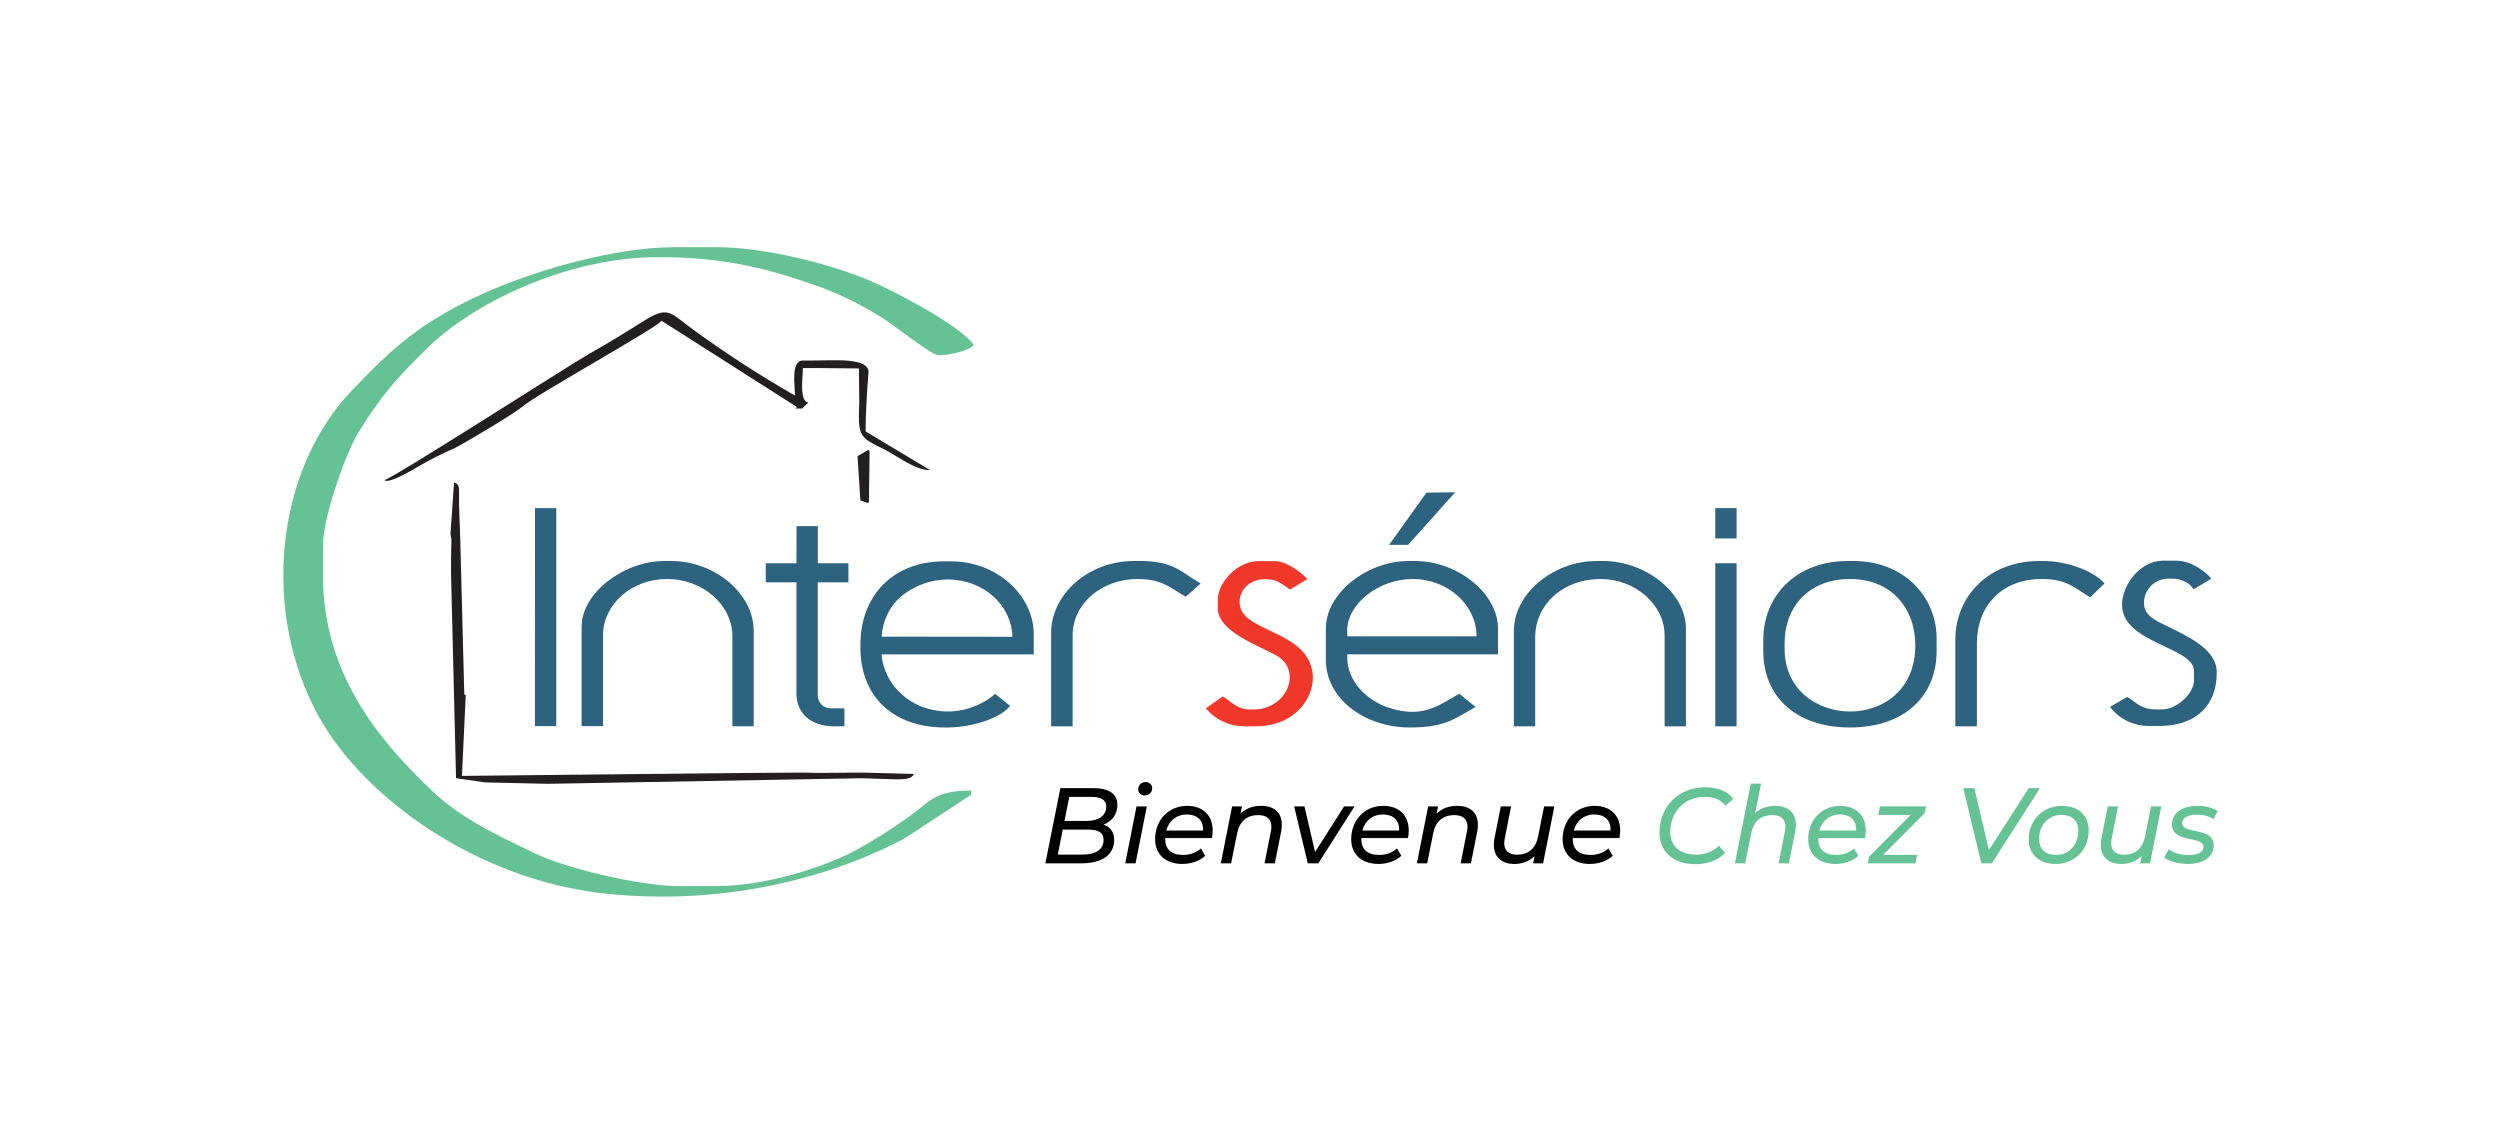 <?xml version="1.0" encoding="UTF-8"?>
<svg id="Layer_1" data-name="Layer 1" xmlns="http://www.w3.org/2000/svg" viewBox="0 0 1000 457.52">
  <defs>
    <style>
      .cls-1, .cls-2 {
        fill: #65c294;
      }

      .cls-2, .cls-3, .cls-4, .cls-5 {
        fill-rule: evenodd;
      }

      .cls-3 {
        fill: #231f20;
      }

      .cls-4 {
        fill: #ef3829;
      }

      .cls-5 {
        fill: #2d637f;
      }
    </style>
  </defs>
  <g id="Layer_2" data-name="Layer 2">
    <g id="Layer_1-2" data-name="Layer 1-2">
      <path class="cls-5" d="M344.17,257.7v1.34c0,18.88,12.23,31.97,34.13,31.97,10.39,0,21.62-3.52,25.74-8.65l-6-4.86c-3.99,3.75-15.35,10.44-29.54,5.12-12.16-5.1-15.67-15.69-15.81-20.86h60.81v-7.99c0-15.77-14.89-29.24-33.07-29.24h-2.66c-21.44,0-33.61,14.59-33.61,33.29M352.7,254.66c.19-5.9,3.04-12.05,7.63-15.99,5.2-4.35,11.73-6.78,18.5-6.89,14.85,0,25.8,10.45,26.14,22.94l-52.28-.06ZM318.57,225.3h-12.27v7.63h12.27v44.54c0,7.77,5.74,13.05,14.93,13.05h4.28v-7.19h-5.34c-2.86.09-5.25-2.15-5.34-5.01,0-.13,0-.26,0-.39v-45h12.27v-7.63h-12.23v-14.85h-8.53l-.04,14.85ZM232.64,250.48v39.97h8.57v-36.35c0-12.27,11.35-22.5,25.6-22.5s26.14,10.31,26.14,22.94v35.97h8.53v-38.23c0-14.81-15.51-27.88-33.07-27.88h-2.66c-16.43,0-33.07,12.95-33.07,26.08h-.04ZM213.96,290.45h8.55v-87.21h-8.51l-.04,87.21ZM420.45,253.2v37.33h8.61v-36.43c0-12.53,11.45-22.5,26.14-22.5,9.85,0,13.61,4,19.08,7.09l6-5.3c-7.35-4.16-10.63-8.99-23.98-8.99h-2.68c-18.26,0-33.17,13.27-33.17,28.8ZM705.31,255.9v4.5c0,18.34,13.19,30.59,34.67,30.59s34.67-12.27,34.67-30.59v-4.96c0-17.07-13.43-31.03-33.07-31.03h-2.66c-20.38,0-33.61,13.89-33.61,31.49ZM713.84,257.24c0-14.45,9.65-25.64,26.14-25.64s26.14,11.63,26.14,26.54c0,35.85-52.28,34.25-52.28,1.36v-2.26ZM686.11,290.53h8.53v-65.23h-8.53v65.23ZM605.55,252.28v38.25h8.53v-35.53c0-13.09,10.95-23.4,26.14-23.4,13.99,0,25.62,10.41,25.62,22.5v36.43h8.53v-39.15c0-14.15-15.99-26.98-33.07-26.98h-2.68c-17.47,0-33.07,13.15-33.07,27.88ZM782.13,255.9v34.63h8.63v-33.29c0-14.49,9.55-25.64,25.98-25.64,10.49,0,13.45,4,19.36,7.33l5.72-5.54c-4-4.7-14.51-8.99-24.54-8.99h-1.6c-20.06,0-33.55,14.03-33.55,31.49ZM848.81,241.91c0,15.43,28.8,16.77,28.8,26.54v3.6c0,5.4-6.91,11.71-12.79,11.71h-2.68c-5.88,0-8.13-3.22-11.25-5l-6.89,4c3.69,4.83,9.42,7.65,15.49,7.63h4.26c14.81,0,22.94-8.39,22.94-21.14v-.44c0-9.41-12.47-14.65-19.84-18.36-4.44-2.26-9.37-4-9.27-9.49.12-5.14,4.23-9.3,9.37-9.49h2.14c3.36,0,7.31,1.88,8.23,4.32l7.23-4.32c-2.3-2.9-8.27-7.19-13.87-7.19h-5.86c-8.53.14-16.01,9.45-16.01,17.69v-.04ZM530.34,251.38v12.61c0,15.33,15.29,27,33.61,27,13.99,0,17.99-3.5,26.26-8.21l-6.51-5.3c-8.29,4.7-14.73,10.21-28.8,5.4-7.99-2.76-15.99-10.23-15.99-19.78v-1.36h60.29v-10.35c0-13.99-16.15-26.98-33.07-26.98h-2.68c-16.89,0-33.11,13.01-33.11,26.98ZM538.87,252.28c0-10.89,12.87-20.68,26.14-20.68,14.21,0,25.62,10.49,25.62,22.94h-51.66l-.1-2.26ZM555.65,217.95h7.57l18.86-21.04-11.49.14-14.95,20.9ZM686.11,215.39h8.53v-12.15h-8.53v12.15Z"/>
      <path class="cls-4" d="M487.13,239.69v3.6c0,9.29,15.87,14.73,23.44,18.92,10.67,6,4.1,21.58-9.03,21.58h-1.6c-5.38,0-8.13-3.82-10.89-5.2l-6.71,4.74c3.7,4.45,9.15,7.07,14.93,7.19h5.34c20.24,0,29.38-20.94,16.69-31.61-6.33-5.34-13.99-7.05-19.72-11.27-7.55-5.62-2.84-15.99,6.23-15.99h.54c5,0,6.67,2.4,9.69,4.16l6.83-4.16c-2-2.46-8.23-7.19-12.79-7.19h-6.93c-7.83,0-15.99,8.17-15.99,15.29"/>
      <path class="cls-3" d="M343.01,182.44l1.14,17.69,2.62,1,.8-.12.28-20.7-.68-.26-4.16,2.4ZM153.73,192.01c1.64,1.88,12.21-4.62,14.65-6,4.34-2.48,8.8-4.73,13.39-6.71,4.34-2.14,24.46-14.21,27.2-16.65,5.18-4.62,54.57-31.97,55.63-34.35l54.18,34.51-.72.6h2.78l2.54-2.4c-3.76-.32-2.22-10.19-2.22-13.79h4.8l17.61.16.14,13.49-.14,3.6v2.7c0,7.99,2.34,8.71,10.49,12.77,4.34,2.14,12.13,8.27,17.99,8.11l-25.82-15.49c0-7.05.64-17.01,1.16-23.38.52-6.37-13.99-4.96-23.04-4.96h-3.18c-4.9,0-3.2,9.77-3.2,13.99-13.85-7.94-27.26-16.61-40.19-25.98-9.99-7.23-10.19-10.27-20.86-3.5-6.57,4.16-13.99,8.73-20.84,12.55-9.61,5.54-79.47,50.5-82.33,50.72ZM180.19,213.59l.38,2.26-.16,7.65v5.84l2,81.93,11.71,1.7,25.08.56,124.84-2.22h1.06l12.81.42h1.22c2.88,0,5.78-.26,6.39-2.14l-20.78-.56-17.61.14-5.88-.14-26.68.18-110.95,1.16h1.16l1.52-32.41h-.54l-.1-2.26-1.5-57.95v-.46l-.54-15.29v-5.4c0-2-.22-3.18-2-3.6l-1.44,20.58Z"/>
      <path class="cls-2" d="M129.19,218.09c0-11.27,9.35-37.43,14.19-45.16,9.69-15.49,14.91-21.22,27.66-33.81,17.19-16.99,54.73-36.25,92.04-36.25,28.34,0,45.48,5.06,65.17,11.99,8.7,3.27,17.04,7.43,24.88,12.41,3.28,2,19.72,14.79,21.98,14.79h1.08c4,0,11.71-2,13.33-4-4.7-7.49-32.73-22.24-43.26-26.5-13.91-5.68-39.55-12.69-59.69-12.69h-16.55c-26.26,0-59.55,10.69-77.06,18.68-24.44,11.17-35.97,21.5-52.5,38.95-30.43,32.09-36.01,88.47-12.97,130.07,18.18,32.83,63.39,65.13,113.91,70.8,28.81,3.14,57.97.47,85.73-7.85,11.58-3.47,22.81-8,33.55-13.53,3.88-2.16,27.32-17.99,27.72-17.99v-1.8c-14.75,0-16.75,4.78-24.58,10.29-6.73,4.85-13.74,9.3-21,13.33-12.43,6.81-36.25,14.61-56.29,14.61h-14.91c-16.59,0-46.44-7.63-57.25-12.89-16.53-7.99-29.8-13.99-42.09-25.7-21.68-20.72-43.08-47.12-43.08-85.61v-12.15Z"/>
    </g>
  </g>
  <g>
    <path d="M445.68,335.92c0,6.23-5.2,9.41-13.06,9.41h-14.48l6.01-30.07h13.32c6.01,0,9.49,2.28,9.49,6.62,0,4.04-2.36,6.74-5.54,7.95,2.62.9,4.25,2.96,4.25,6.1ZM441.43,335.96c0-3.05-2.23-4.12-6.27-4.12h-10.05l-1.98,10.01h9.79c5.41,0,8.5-2.06,8.5-5.88ZM427.72,318.74l-1.93,9.62h8.81c4.73,0,7.9-1.93,7.9-5.8,0-2.62-2.19-3.82-5.93-3.82h-8.85Z"/>
    <path d="M454.61,322.56h4.12l-4.51,22.77h-4.12l4.51-22.77ZM455.3,315.69c0-1.59,1.2-2.88,2.96-2.88,1.5,0,2.62,1.12,2.62,2.41,0,1.76-1.25,2.96-3.01,2.96-1.5,0-2.58-1.12-2.58-2.49Z"/>
    <path d="M466.08,335.23v.26c0,4.17,2.32,6.49,7.22,6.49,2.83,0,5.41-1.03,7.04-2.62l1.76,2.96c-2.23,2.1-5.67,3.26-9.15,3.26-6.74,0-10.91-3.87-10.91-9.88,0-7.73,5.41-13.36,12.84-13.36,6.14,0,10.18,3.69,10.18,9.84,0,1.07-.13,2.1-.3,3.05h-18.68ZM466.51,332.22h14.69c.21-4.17-2.45-6.44-6.49-6.44s-7.17,2.49-8.2,6.44Z"/>
    <path d="M512.73,329.91c0,.82-.09,1.72-.26,2.66l-2.53,12.76h-4.12l2.53-12.76c.13-.69.21-1.33.21-1.89,0-2.96-1.72-4.64-5.28-4.64-4.42,0-7.43,2.36-8.42,7.26l-2.41,12.03h-4.12l4.51-22.77h3.95l-.56,2.92c2.1-2.15,4.98-3.14,8.25-3.14,5.15,0,8.25,2.71,8.25,7.56Z"/>
    <path d="M541.81,322.56l-14.48,22.77h-4.21l-5.46-22.77h4.12l4.25,18.26,11.6-18.26h4.17Z"/>
    <path d="M544.52,335.23v.26c0,4.17,2.32,6.49,7.22,6.49,2.83,0,5.41-1.03,7.04-2.62l1.76,2.96c-2.23,2.1-5.67,3.26-9.15,3.26-6.74,0-10.91-3.87-10.91-9.88,0-7.73,5.41-13.36,12.84-13.36,6.14,0,10.18,3.69,10.18,9.84,0,1.07-.13,2.1-.3,3.05h-18.68ZM544.95,332.22h14.69c.21-4.17-2.45-6.44-6.49-6.44s-7.17,2.49-8.2,6.44Z"/>
    <path d="M591.16,329.91c0,.82-.09,1.72-.26,2.66l-2.53,12.76h-4.12l2.53-12.76c.13-.69.21-1.33.21-1.89,0-2.96-1.72-4.64-5.28-4.64-4.42,0-7.43,2.36-8.42,7.26l-2.41,12.03h-4.12l4.51-22.77h3.95l-.56,2.92c2.1-2.15,4.98-3.14,8.25-3.14,5.15,0,8.25,2.71,8.25,7.56Z"/>
    <path d="M621.75,322.56l-4.51,22.77h-3.95l.56-2.92c-2.1,2.15-4.98,3.18-8.16,3.18-4.98,0-8.16-2.79-8.16-7.65,0-.82.09-1.68.26-2.62l2.53-12.76h4.12l-2.53,12.8c-.13.69-.21,1.33-.21,1.93,0,2.92,1.72,4.6,5.2,4.6,4.3,0,7.35-2.41,8.33-7.26l2.41-12.07h4.12Z"/>
    <path d="M629.09,335.23v.26c0,4.17,2.32,6.49,7.22,6.49,2.83,0,5.41-1.03,7.04-2.62l1.76,2.96c-2.23,2.1-5.67,3.26-9.15,3.26-6.74,0-10.91-3.87-10.91-9.88,0-7.73,5.41-13.36,12.84-13.36,6.14,0,10.18,3.69,10.18,9.84,0,1.07-.13,2.1-.3,3.05h-18.68ZM629.52,332.22h14.69c.21-4.17-2.45-6.44-6.49-6.44s-7.17,2.49-8.2,6.44Z"/>
    <path class="cls-1" d="M663.8,333c0-10.01,7.17-18.08,18.43-18.08,4.98,0,8.98,1.67,11.04,4.68l-3.09,2.66c-1.76-2.28-4.51-3.52-8.25-3.52-8.55,0-13.83,6.44-13.83,14,0,5.46,3.56,9.11,10.35,9.11,3.65,0,6.74-1.2,9.11-3.56l2.49,2.83c-2.79,3.05-7.09,4.55-11.9,4.55-9.06,0-14.35-5.15-14.35-12.67Z"/>
    <path class="cls-1" d="M718.35,329.91c0,.82-.09,1.72-.26,2.66l-2.53,12.76h-4.12l2.53-12.76c.13-.69.21-1.33.21-1.89,0-2.96-1.72-4.64-5.28-4.64-4.42,0-7.43,2.36-8.42,7.26l-2.41,12.03h-4.12l6.36-31.87h4.12l-2.36,11.77c2.1-1.98,4.85-2.88,8.03-2.88,5.15,0,8.25,2.71,8.25,7.56Z"/>
    <path class="cls-1" d="M727.32,335.23v.26c0,4.17,2.32,6.49,7.22,6.49,2.83,0,5.41-1.03,7.04-2.62l1.76,2.96c-2.23,2.1-5.67,3.26-9.15,3.26-6.74,0-10.91-3.87-10.91-9.88,0-7.73,5.41-13.36,12.84-13.36,6.14,0,10.18,3.69,10.18,9.84,0,1.07-.13,2.1-.3,3.05h-18.68ZM727.75,332.22h14.69c.21-4.17-2.45-6.44-6.49-6.44s-7.17,2.49-8.2,6.44Z"/>
    <path class="cls-1" d="M769.85,325.27l-16.58,16.67h13.57l-.69,3.39h-19.07l.56-2.66,16.58-16.71h-12.89l.64-3.39h18.43l-.56,2.71Z"/>
    <path class="cls-1" d="M815.98,315.26l-19.24,30.07h-4.21l-7.22-30.07h4.42l5.84,24.74,15.94-24.74h4.47Z"/>
    <path class="cls-1" d="M811.47,335.75c0-7.69,5.58-13.4,13.36-13.4,6.49,0,10.65,3.82,10.65,9.79,0,7.73-5.54,13.44-13.32,13.44-6.49,0-10.7-3.91-10.7-9.84ZM831.32,332.35c0-4.04-2.45-6.4-6.79-6.4-5.11,0-8.89,4-8.89,9.62,0,3.99,2.45,6.4,6.79,6.4,5.15,0,8.89-3.99,8.89-9.62Z"/>
    <path class="cls-1" d="M864.52,322.56l-4.51,22.77h-3.95l.56-2.92c-2.1,2.15-4.98,3.18-8.16,3.18-4.98,0-8.16-2.79-8.16-7.65,0-.82.09-1.68.26-2.62l2.53-12.76h4.12l-2.53,12.8c-.13.69-.21,1.33-.21,1.93,0,2.92,1.72,4.6,5.2,4.6,4.3,0,7.35-2.41,8.33-7.26l2.41-12.07h4.12Z"/>
    <path class="cls-1" d="M865.68,342.96l1.85-3.26c1.76,1.42,4.81,2.32,7.9,2.32,3.95,0,5.97-1.25,5.97-3.35,0-4.42-12.63-1.25-12.63-8.93,0-4.51,4.08-7.39,10.31-7.39,3.01,0,6.1.77,7.95,2.06l-1.63,3.26c-1.85-1.29-4.38-1.8-6.7-1.8-3.82,0-5.8,1.42-5.8,3.39,0,4.6,12.58,1.37,12.58,8.93,0,4.72-4.25,7.39-10.44,7.39-3.87,0-7.52-1.12-9.36-2.62Z"/>
  </g>
</svg>